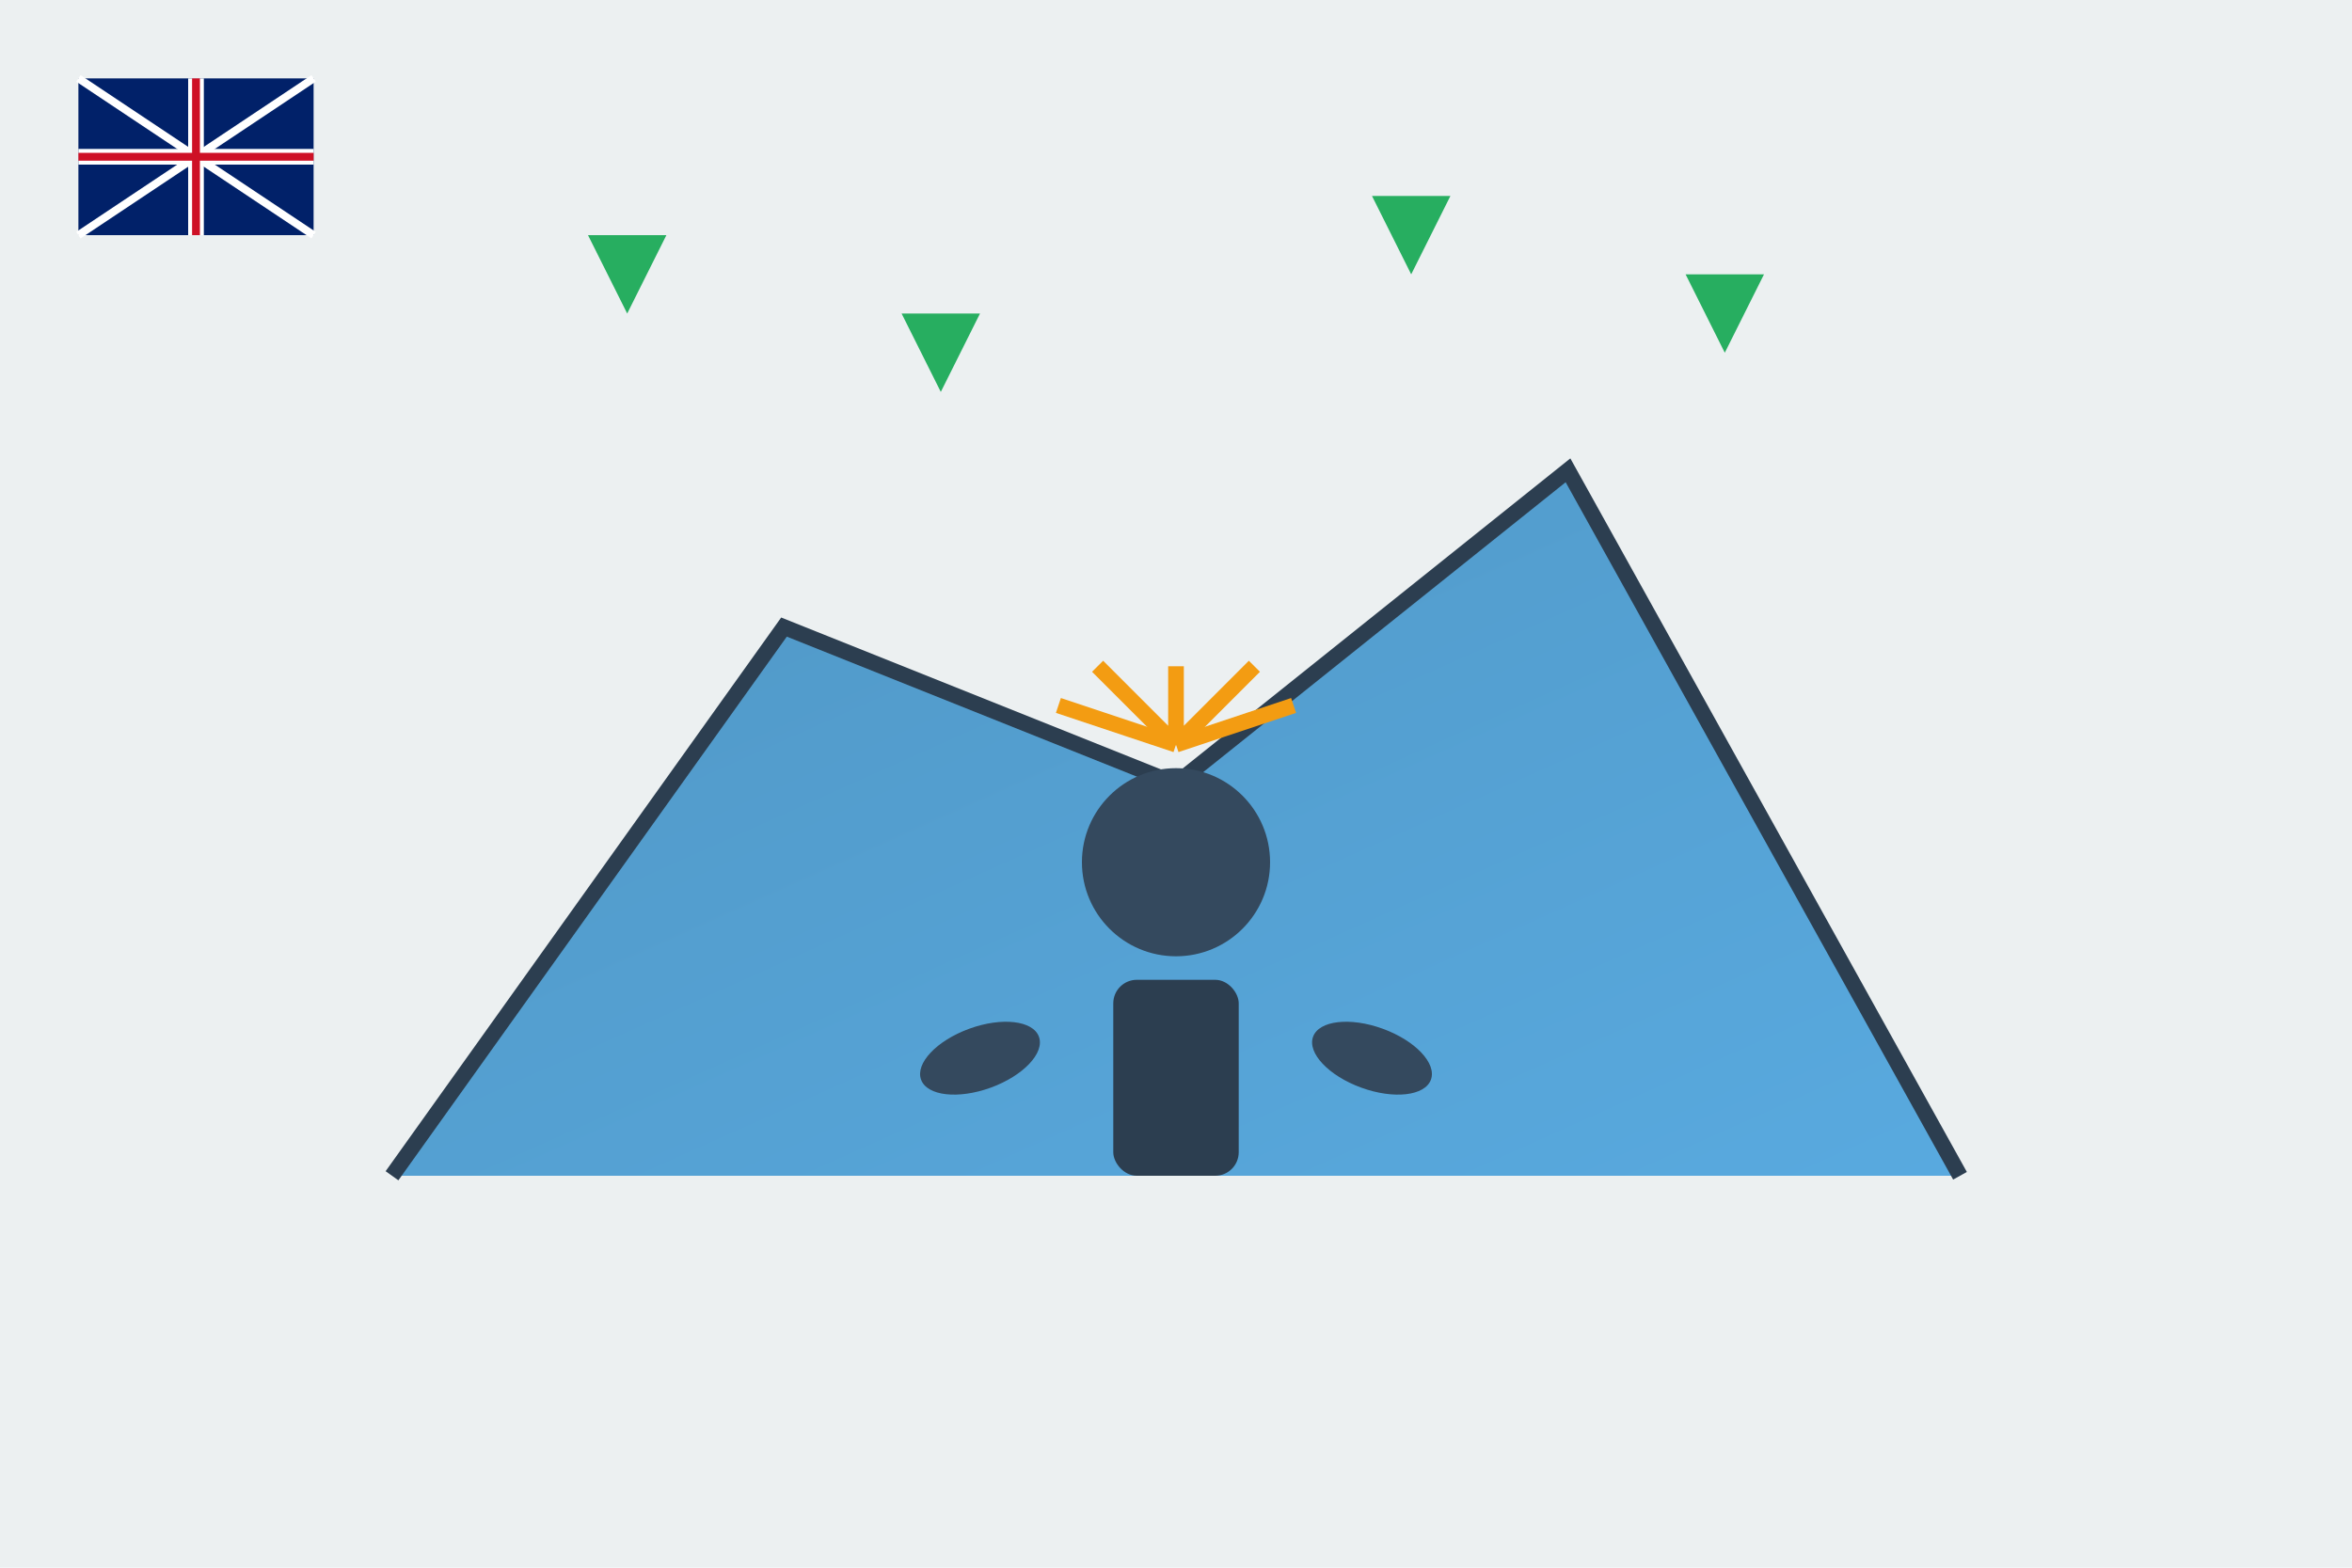 <svg xmlns="http://www.w3.org/2000/svg" viewBox="0 0 300 200" width="300" height="200">
  <defs>
    <linearGradient id="confidenceGradient" x1="0%" y1="0%" x2="100%" y2="100%">
      <stop offset="0%" style="stop-color:#2980b9"/>
      <stop offset="100%" style="stop-color:#3498db"/>
    </linearGradient>
  </defs>
  
  <!-- Background -->
  <rect width="300" height="200" fill="#ecf0f1"/>
  
  <!-- Mountain representing growth/confidence -->
  <path d="M50 150 L100 80 L150 100 L200 60 L250 150 Z" fill="url(#confidenceGradient)" opacity="0.8"/>
  <path d="M50 150 L100 80 L150 100 L200 60 L250 150" fill="none" stroke="#2c3e50" stroke-width="2"/>
  
  <!-- Person figure showing confident posture -->
  <circle cx="150" cy="110" r="12" fill="#34495e"/>
  <rect x="142" y="125" width="16" height="25" fill="#2c3e50" rx="3"/>
  
  <!-- Confident arms positioned wide -->
  <ellipse cx="125" cy="135" rx="8" ry="4" fill="#34495e" transform="rotate(-20 125 135)"/>
  <ellipse cx="175" cy="135" rx="8" ry="4" fill="#34495e" transform="rotate(20 175 135)"/>
  
  <!-- Success indicators - upward arrows -->
  <path d="M80 40 L85 30 L75 30 Z" fill="#27ae60"/>
  <path d="M120 50 L125 40 L115 40 Z" fill="#27ae60"/>
  <path d="M180 35 L185 25 L175 25 Z" fill="#27ae60"/>
  <path d="M220 45 L225 35 L215 35 Z" fill="#27ae60"/>
  
  <!-- Confidence rays -->
  <path d="M150 95 L140 85 M150 95 L150 85 M150 95 L160 85" stroke="#f39c12" stroke-width="2"/>
  <path d="M150 95 L135 90 M150 95 L165 90" stroke="#f39c12" stroke-width="2"/>
  
  <!-- Australian flag colors in corner -->
  <rect x="10" y="10" width="30" height="20" fill="#012169"/>
  <path d="M10 10 L40 30 M40 10 L10 30" stroke="#ffffff" stroke-width="1"/>
  <path d="M25 10 L25 30 M10 20 L40 20" stroke="#ffffff" stroke-width="2"/>
  <path d="M25 10 L25 30 M10 20 L40 20" stroke="#ce1126" stroke-width="1"/>
</svg>